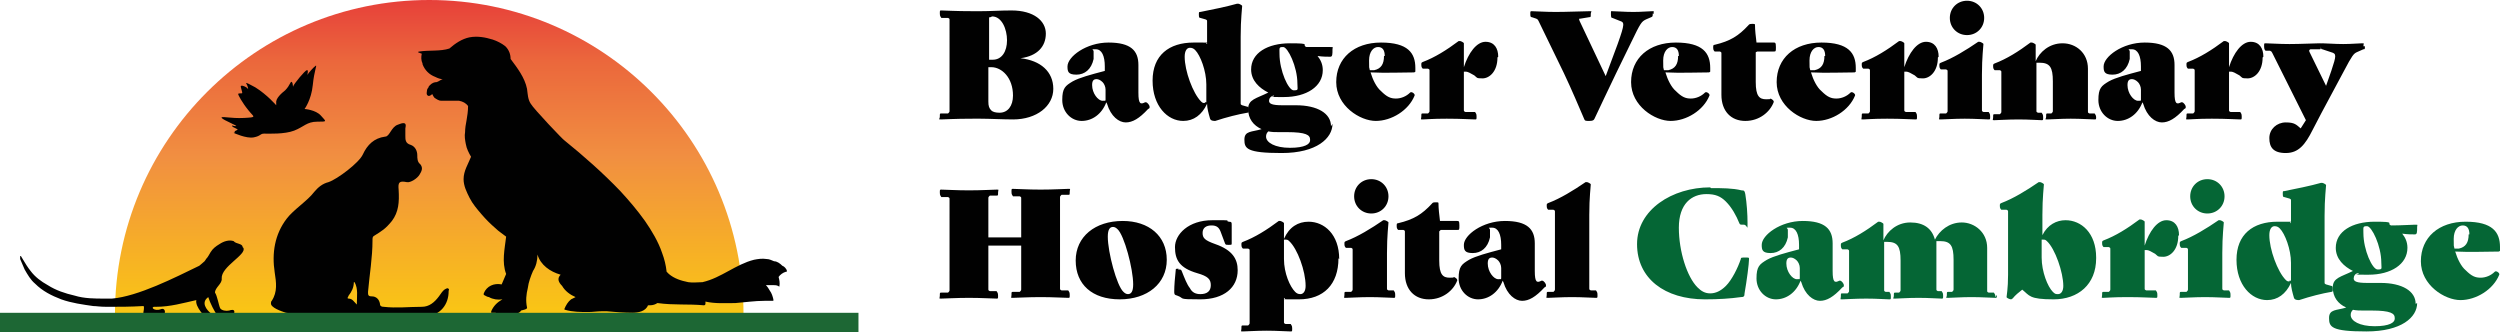<svg xmlns="http://www.w3.org/2000/svg" xmlns:xlink="http://www.w3.org/1999/xlink" viewBox="0 0 334.9 44.5"><defs><linearGradient id="linear-gradient" x1="57.5" x2="57.5" y1="3.9" y2="46" gradientTransform="matrix(1 0 0 -1 0 46)" gradientUnits="userSpaceOnUse"><stop offset="0" stop-color="#fac614"/><stop offset=".5" stop-color="#f18f41"/><stop offset=".8" stop-color="#eb683c"/><stop offset="1" stop-color="#e7403a"/></linearGradient><style>.cls-1{fill:#010101}.cls-4{fill:#056635}</style></defs><g><g id="Layer_2"><g id="Layer_1-2"><path fill="url(#linear-gradient)" d="M99.6 42.1H15.4C15.4 18.8 34.3 0 57.5 0s42.1 18.8 42.1 42.1Z"/><path d="M56 7s0-.1.2-.1c1.2-.2 2.8 0 4-.4.8-.7 1.7-1.3 2.7-1.5 1.1-.2 2.1 0 3.1.3.6.2 1.2.5 1.7.9.5.5.7 1.1.7 1.7.9 1.2 1.9 2.5 2.2 4 .1.7.1 1.4.5 2 .4.7 4.4 4.9 4.5 4.9 2.6 2.1 5.2 4.4 7.5 6.8 1.2 1.3 2.3 2.6 3.3 4 .9 1.3 1.8 2.8 2.3 4.3.3.8.5 1.6.6 2.5l.3.3c.7.6 1.6.9 2.6 1.1.6.1 1.3 0 1.9 0 1.3-.3 2.4-.9 3.5-1.5s2.2-1.2 3.4-1.5c.5-.1 1.1-.2 1.7-.1.4 0 .7.2 1 .3.4 0 .8.3 1.1.6.3.1.5.4.6.6v.2h-.1c-.4.1-.8.4-1 .7.1.4.2.8.1 1.3-.3-.2-.5-.2-.8-.2h-1c.2.2.4.5.5.7.3.4.4.8.5 1.2v.2h-1.2c-1.3 0-2.6.2-3.9.3-1.3 0-2.7.1-4-.2v.3s0 .2-.2.2c-2.1-.2-4.1 0-6.2-.3 0 0-.1 0-.2.1-.4.2-.7.2-1.1.2-.3.8-1.3 1-2.1 1-1.1 0-2.3-.1-3.4-.2h-.7c-.6 0-1.2.1-1.8.1-1 0-2.1 0-3.1-.3 0 0-.1 0-.1-.1.2-.5.5-1 .9-1.3l.6-.3c-.7-.3-1.4-.8-1.8-1.5-.5-.5-.7-1-.2-1.5-1.4-.4-2.7-1.3-3.1-2.7 0 .8-.2 1.6-.6 2.2-.3.7-.6 1.5-.7 2.3-.2.8-.3 1.7-.1 2.6v.1c-.2.2-.5.2-.8.3-.1.2-.3.3-.5.4-.4.1-.9.1-1.4.1h-.2c-.4 0-.8.1-1.1 0-.1 0-.2-.1-.2-.2h-.6v-.2c.3-.7.8-1.2 1.5-1.6-.6.1-1.3 0-1.8-.3-.2 0-.5-.2-.7-.3v-.2c.4-1 1.4-1.4 2.4-1.2.2-.5.4-.9.6-1.4-.6-1.6-.2-3.3 0-5-.5-.4-1-.7-1.4-1.1-.7-.6-1.3-1.2-1.9-1.9-.6-.7-1.2-1.4-1.6-2.2-.4-.8-.8-1.6-.8-2.5 0-1.1.6-2 1-3-.3-.5-.6-1.1-.7-1.7-.1-.5-.2-1.1-.1-1.6 0-.5.1-1.1.2-1.6.1-.6.2-1.2.2-1.9-.3-.4-.7-.6-1.2-.7h-2.4c-.3 0-.6-.2-.9-.4-.1-.1-.2-.3-.3-.5-.2.2-.5.4-.7.1-.1-.2 0-.4 0-.6 0-.1.1-.3.2-.4 0-.1.1-.2.2-.3.3-.3.6-.4.9-.4.3-.1.5-.3.8-.4-.3 0-.6-.1-1-.3-.8-.3-1.4-.9-1.7-1.7v-.1c-.2-.4-.2-.9-.1-1.3ZM49.3 42.3H47c-2.2 0-4.3 0-6.5-.3-.7 0-1.5 0-2.2-.1-.6-.2-2.1-.7-2-1.3 0-.1 0-.2.1-.3.8-1.2.6-2.5.4-3.8-.4-2.6 0-5.1 1.6-7.2.9-1.2 2.8-2.4 3.7-3.6.5-.6 1.1-1.1 1.9-1.3 1.2-.4 4.1-2.6 4.6-3.7.6-1.3 1.5-2.2 3-2.4.6 0 .8-1.3 1.7-1.6 1.4-.6 1 .3 1 .5v1c0 .5 0 1 .7 1.2.6.2.9.8.9 1.4 0 .4 0 .9.4 1.2.4.5.2.9-.1 1.4-.3.5-1.2 1.1-1.7 1-1-.2-1.2 0-1.1 1 .1 1.7 0 3-.9 4.2-.9 1.1-1.3 1.3-2.4 2-.2.1-.2.3-.2.6 0 2.3-.4 4.6-.6 6.9 0 .4 0 .6.5.6.6 0 1 .4 1.1 1 0 .3.2.4.5.4 1.7.2 3.4 0 5.1 0 1 0 1.7-.6 2.3-1.4.3-.4.5-.8.9-1 .1 0 .2-.2.4 0 .1 0 0 .2 0 .3 0 1.8-1.1 3.2-3 3.4-2.5.3-5.1.2-7.6 0m-2.1-4.6c0 .7-.3 1.3-.7 1.8 0 .1-.3.4 0 .4.5 0 .7.4 1.1.8 0-1.1.2-2.1-.3-3M32.5 33.1c0-.5-.9-.4-1.2-.8-.6-.2-1.3 0-1.9.4-.5.3-.9.6-1.2 1.1-.2.3-.3.6-.6.9 0 0-.1.2-.2.3-.2.2-.6.5-.7.6-3.3 1.6-8.2 4.1-11.7 4.4h-1c-1.3 0-2.7 0-4-.4-1.3-.3-2.5-.7-3.6-1.4-.9-.5-1.7-1.1-2.3-1.9-.4-.5-.7-1-1-1.5-.1-.2-.2-.3-.3-.5h-.1v.4c.2.5.4.9.6 1.4.4.7.8 1.4 1.4 1.9 1 1 2.2 1.6 3.5 2.1 1.4.5 2.9.7 4.3.9.4 0 .9.1 1.7.1h.8c1.1 0 2.4 0 4.2-.1.2 0 0 .8 0 .9.5.7 2.9.5 2.9-.1 0-.3-.2-.5-.5-.4-1 .4-1.6-.4-.7-.3 1.9 0 3.6-.5 5.4-.9-.2.9 1.2 2.3 1.7 2.8.3.1.9 0 .7.5.2-.4.3-.3.7-.2.4.2.7 0 1.1.1.2.8.1-.5.5.3.2-.4-.3-.4-.5-.6-.1-.4-.8-.1-1.1-.4-.3-.3-.8-.2-1-.6-.8-.6-1.5-1.6-.5-2.3.2.7.9 2.1 1.2 2.4.3.2 2.4 0 2.3-.4 0-.4-.4-.3-.7-.2-.4.1-1 0-1.2-.3-.2-.4-.4-1.7-.7-2.1 0-.7 1-1.2.9-1.9-.1-1.6 3.4-3.2 2.9-4.1Z" class="cls-1"/><path fill="#1d6734" d="M0 41.9h115v2.6H0z"/><path d="M31.3 17.8s1.7.8 2.7.6c1-.2.8-.5 1.4-.5s2.7.1 4-.4 1.7-1.2 3.1-1.2 1.2 0 .5-.8-2.2-.9-2.2-.9.9-1.2 1.1-3.2c.2-2 .6-2.7.4-2.6-.3.2-1 1-1.1 1.2s.2-.7-.1-.6c-.3.1-1.6 1.7-1.8 2.1-.1.4 0-.3-.2-.5s-.2.4-.9 1.1c-.5.4-1.3 1.1-1.2 1.7v.3s-1.2-1.4-2.8-2.4c-.6-.3-1.4-.8-1.2-.5s.3.9.2.7-.7-.5-.9-.4c-.2 0 .3 1 .1 1s-.5 0-.5.1.5 1.1 1.4 2.2c.7.9 1.2.9-.6 1-1.8.1-3.2-.3-3 0 .2.3 2.3 1.1 1.9 1.1s-.6-.2-.5 0 .9.4.7.5-.5.2-.3.3ZM135.8 16c-1.4 0-3.3-.1-4.5-.1h-.9c-2.7 0-3.8.1-4.3.1s-.2 0-.2-.4 0-.4.2-.4h.9c.2-.2.2-.2.2-.4V2.7c0-.2 0-.2-.2-.3h-.9c-.1-.2-.2-.2-.2-.6s0-.4.2-.4c.5 0 1.7.1 4.4.1h.8c1.4 0 2.7-.1 4.2-.1 3 0 4.6 1.4 4.6 3.1s-1.1 3-3.4 3.3c2.7.3 4.4 1.8 4.4 4.1s-2.2 4.1-5.4 4.1Zm-3.1-13.7c-.2 0-.2 0-.2.2V8h.5c1.2 0 1.9-1.1 1.9-2.6s-.7-3.2-2-3.2Zm0 6.7h-.3v4.6c0 .6.1.9.4 1.2.2.2.6.3 1.1.3 1.1 0 1.8-.9 1.8-2.3 0-2.4-1.5-3.8-2.9-3.8ZM148.2 13.7c-.6 1.6-1.9 2.5-3.3 2.5s-2.6-1.2-2.6-2.8.4-1.9 1.4-2.5c.9-.5 2.4-.9 4.3-1.4v-.6c0-1.4-.4-2.3-1.2-2.3s-.3 0-.3.3v1c-.3 1.4-1.2 2.1-2.3 2.1s-1.2-.4-1.2-1.1c0-1.3 2.5-3.2 5.5-3.2s4 1.1 4 3v3.7c0 1.6.3 1.6.9 1.3h.1c.2 0 .5.4.5.6s0 .2-.2.3c-1.2 1.3-2.1 1.8-3 1.8s-2-.8-2.5-2.5Zm-.1-.3V12c0-.4-.2-.8-.4-1-.3-.3-.6-.4-.8-.4-.4 0-.6.2-.6.8 0 1.1.8 2.1 1.4 2.1s.3 0 .4-.1ZM167.3 14.7c0 .3 0 .4-.2.4-1.2.2-2.8.6-4.3 1.1-.2 0-.6 0-.7-.3-.2-.7-.4-1.4-.4-2-.7 1.5-1.8 2.3-3.2 2.3-2.1 0-4.1-2-4.1-5.4s2.2-5.1 5.5-5.1 1.2 0 1.8.2v-3c0-.2 0-.2-.2-.3l-.7-.2c-.1 0-.2 0-.2-.4s0-.4.2-.4c1.5-.3 3.5-.7 4.9-1.1h.2c.1 0 .5.2.5.3 0 .3-.2 1.7-.2 4.1v8.9c0 .2 0 .2.2.3l.7.2c.1 0 .2 0 .2.4Zm-5.9-1h.2v-2.4c0-1.8-.8-3.9-1.5-4.6-.2-.2-.4-.3-.7-.3-.4 0-.7.4-.7 1.2 0 1.9 1.1 4.9 2.2 6 .2.2.3.2.5.2Z" class="cls-1"/><path d="M178.5 16.6c0 1.9-2.1 3.9-6.8 3.9s-5-.6-5-1.8 1-1 2.3-1.4c-1.1-.5-1.8-1.4-1.8-2.7s1.1-1.4 2.7-2.2c-1.2-.6-2.3-1.6-2.3-3.1 0-2.2 2.2-3.5 5.2-3.5s1.5.2 2.2.5h3.2c.5 0 .3 0 .3.3 0 .7 0 1-.3 1-.4 0-1 0-1.7-.1.4.5.7 1.1.7 1.9 0 2.2-2.2 3.6-5.2 3.6s-.9 0-1.4-.2c-.4.1-.6.4-.6.7 0 .4.4.6 1.8.6h1.8c2.9 0 4.7 1.1 4.7 2.8Zm-3 2.1c0-.6-.5-1-3.1-1h-1.1c-.5 0-.9 0-1.4-.1-.2.2-.3.4-.3.7 0 .8 1.2 1.5 3.2 1.5s2.7-.5 2.7-1Zm-4.1-11.5c0 2.3 1.2 4.9 1.9 4.9s.5-.1.5-.9c0-2.3-1.3-4.9-1.9-4.9s-.5.1-.5.9ZM183.6 9.7c.3 1 .8 2 1.4 2.5.8.8 1.3 1 2 1s1.4-.3 1.9-.8c.2-.2.7.2.6.4-.8 2-3.1 3.4-5.2 3.4s-5.3-2-5.3-5.2 2.4-5.3 6-5.3 4.6 1.4 4.6 3.4v.5s-.1.1-.2.1c-1.6 0-3.8.1-5.7 0Zm1.9-2.2c0-.8-.3-1.2-.9-1.2s-1.2.6-1.2 1.8 0 .8.1 1.3h.6c.9-.2 1.3-.8 1.3-1.9ZM200.6 7.7c0 1.9-1.1 2.8-2 2.8s-.7-.1-1.1-.4c-.5-.3-.9-.5-1.1-.5h-.3v5.1c0 .2 0 .2.2.3h1.3c.1.2.2.2.2.6s0 .4-.2.4c-.5 0-1.8-.1-3.8-.1s-2.8.1-3.2.1-.2 0-.2-.4 0-.4.2-.4h.7c.2-.2.2-.2.2-.4V9.5c0-.2 0-.2-.2-.3h-.7c-.1-.1-.2-.2-.2-.5s0-.3.2-.4c1.6-.6 3.2-1.6 4.8-2.8h.2c.1 0 .5.2.5.3V9c.6-1.9 1.7-3.4 2.9-3.4s1.7.9 1.7 2ZM221.4 1.8c0 .4 0 .4-.2.5l-.7.3c-.6.3-.7.4-2 3.1l-2 4.1c-1 2.1-2.3 4.8-2.9 6.1-.1.2-.2.3-.7.3s-.6 0-.7-.3c-.6-1.4-1.7-4-2.7-6.1l-3.4-7c-.1-.2-.1-.2-.3-.3l-.6-.2c-.1 0-.2 0-.2-.4s0-.4.2-.4c.5 0 1.8.1 3.2.1s4-.1 4.5-.1.2 0 .2.4 0 .4-.2.4l-1.2.2c-.2 0-.2 0-.1.3l3.5 7.4 1.6-4.3c1-2.8.9-2.9.3-3.1l-1-.4c-.1 0-.2 0-.2-.5s0-.4.2-.4c.5 0 1.7.1 2.8.1s2.1-.1 2.5-.1.2 0 .2.4ZM223.1 9.7c.3 1 .8 2 1.4 2.5.8.8 1.3 1 2 1s1.4-.3 1.9-.8c.2-.2.7.2.6.4-.8 2-3.1 3.4-5.2 3.4s-5.3-2-5.3-5.2 2.4-5.3 6-5.3 4.6 1.4 4.6 3.4v.5s-.1.1-.2.1c-1.6 0-3.8.1-5.7 0Zm1.8-2.2c0-.8-.3-1.2-.9-1.2s-1.2.6-1.2 1.8 0 .8.1 1.3h.6c.9-.2 1.3-.8 1.3-1.9ZM235.2 7v4c0 1.9.5 2.3 1.4 2.3s.4-.1.5-.1c.2 0 .6.3.5.5-.5 1.3-1.9 2.5-3.8 2.5s-3.2-1.3-3.2-3.5V7.2c0-.2 0-.2-.2-.3h-.7c-.1-.1-.2-.2-.2-.5s0-.4.2-.4c2.1-.5 3.2-1.2 4.5-2.6.1-.1.1-.2.5-.2s.4 0 .4.2c0 .6.1 1.5.2 2.3h2.3c.2 0 .3 0 .3.6s0 .6-.3.6h-2.2ZM242.6 9.7c.3 1 .8 2 1.4 2.5.8.8 1.3 1 2 1s1.4-.3 1.9-.8c.2-.2.7.2.6.4-.8 2-3.1 3.4-5.2 3.4s-5.3-2-5.3-5.2 2.4-5.3 6-5.3 4.6 1.4 4.6 3.4v.5s-.1.1-.2.1c-1.6 0-3.8.1-5.7 0Zm1.9-2.2c0-.8-.3-1.2-.9-1.2s-1.2.6-1.2 1.8 0 .8.1 1.3h.6c.9-.2 1.3-.8 1.3-1.9ZM259.6 7.7c0 1.9-1.1 2.8-2 2.8s-.7-.1-1.1-.4c-.5-.3-.9-.5-1.1-.5h-.3v5.1c0 .2 0 .2.2.3h1.3c.1.2.2.2.2.6s0 .4-.2.4c-.5 0-1.8-.1-3.8-.1s-2.8.1-3.2.1-.2 0-.2-.4 0-.4.2-.4h.7c.2-.2.2-.2.2-.4V9.5c0-.2 0-.2-.2-.3h-.7c-.1-.1-.2-.2-.2-.5s0-.3.2-.4c1.6-.6 3.2-1.6 4.8-2.8h.2c.1 0 .5.2.5.3V9c.6-1.9 1.7-3.4 2.9-3.4s1.7.9 1.7 2ZM259.8 15.6c0-.4 0-.4.2-.4h.7c.2-.2.2-.2.2-.4V9.6c0-.2 0-.2-.2-.3h-.7c-.1-.1-.2-.2-.2-.5s0-.3.2-.4c1.6-.6 3.4-1.7 5-2.8h.2c.1 0 .5.2.5.3 0 .3-.2 1.7-.2 4.1v4.7c0 .2 0 .2.2.3h.7c.1.2.2.2.2.6s0 .4-.2.4c-.5 0-1.8-.1-3.2-.1s-2.8.1-3.2.1-.2 0-.2-.4Zm1.4-13.2c0-1.3 1-2.3 2.3-2.3s2.3 1 2.3 2.3-1 2.3-2.3 2.3-2.3-1-2.3-2.3ZM280.8 15.6c0 .4 0 .4-.2.4-.5 0-1.8-.1-3.2-.1s-2.6.1-3.1.1-.2 0-.2-.4 0-.4.2-.4h.5c.2-.2.2-.2.2-.4v-3.9c0-1.9-.4-2.5-1.8-2.5h-.4v6.4c0 .2 0 .2.2.3h.5c.1.2.2.2.2.6s0 .4-.2.4c-.5 0-1.6-.1-3.1-.1s-2.8.1-3.2.1-.2 0-.2-.4 0-.4.2-.4h.7c.2-.2.2-.2.2-.4V9.7c0-.2 0-.2-.2-.3h-.7c-.1-.1-.2-.2-.2-.5s0-.3.2-.4c1.6-.6 3.2-1.6 4.8-2.8h.2c.1 0 .5.2.5.3v2.2c.5-1.2 1.8-2.4 3.6-2.4s3.4 1.3 3.4 3.4v5.7c0 .2 0 .2.2.3h.7c.1.2.2.2.2.6ZM287 13.7c-.6 1.6-1.9 2.5-3.3 2.5s-2.6-1.2-2.6-2.8.4-1.9 1.4-2.5c.9-.5 2.4-.9 4.3-1.4v-.6c0-1.4-.4-2.3-1.2-2.3s-.3 0-.3.3v1c-.3 1.4-1.2 2.1-2.3 2.1s-1.2-.4-1.2-1.1c0-1.3 2.5-3.2 5.5-3.2s4 1.1 4 3v3.7c0 1.6.3 1.6.9 1.3h.1c.2 0 .5.4.5.6s0 .2-.2.3c-1.2 1.3-2.1 1.8-3 1.8s-2-.8-2.5-2.5Zm-.2-.3V12c0-.4-.2-.8-.4-1-.3-.3-.6-.4-.8-.4-.4 0-.6.2-.6.8 0 1.1.8 2.1 1.4 2.1s.3 0 .4-.1ZM303.1 7.7c0 1.9-1.1 2.8-2 2.8s-.7-.1-1.1-.4c-.5-.3-.9-.5-1.1-.5h-.3v5.1c0 .2 0 .2.2.3h1.3c.1.2.2.2.2.6s0 .4-.2.4c-.5 0-1.8-.1-3.8-.1s-2.8.1-3.2.1-.2 0-.2-.4 0-.4.2-.4h.7c.2-.2.2-.2.2-.4V9.5c0-.2 0-.2-.2-.3h-.7c-.1-.1-.2-.2-.2-.5s0-.3.2-.4c1.6-.6 3.2-1.6 4.8-2.8h.2c.1 0 .5.2.5.3V9c.6-1.9 1.7-3.4 2.9-3.4s1.7.9 1.7 2ZM316.8 6.2c0 .4 0 .4-.2.4l-.9.4c-.4.2-.6.4-1.7 2.5l-3 5.6-1.2 2.3c-1 2-1.9 3.1-3.6 3.1s-2.2-.8-2.2-2 1-2.1 2.2-2.1 1.4.3 2 .8l.7-1.1-4.5-9c-.1-.2-.1-.2-.3-.3h-.6c-.1-.1-.2-.2-.2-.6s0-.4.2-.4c.5 0 1.8.1 3.2.1s3.5-.1 4-.1.2 0 .2.4 0 .4-.2.4h-1.2c-.2.1-.2.2-.1.4l2.2 4.5.7-2c.7-2.1.7-2.3 0-2.5l-1.2-.4c-.1 0-.2 0-.2-.4s0-.4.2-.4c.5 0 1.7.1 2.8.1s2.1-.1 2.5-.1.2 0 .2.4ZM143.3 39.5c0 .4 0 .4-.2.4-.5 0-2-.1-3.7-.1s-3.3.1-3.7.1-.2 0-.2-.4 0-.4.2-.4h.9c.2-.2.2-.2.2-.4v-5.8h-4.4v5.8c0 .2 0 .2.2.3h.9c.1.2.2.2.2.6s0 .4-.2.4c-.5 0-2-.1-3.7-.1s-3.3.1-3.7.1-.2 0-.2-.4 0-.4.2-.4h.9c.2-.2.2-.2.2-.4V26.7c0-.2 0-.2-.2-.3h-.9c-.1-.2-.2-.2-.2-.6s0-.4.2-.4c.5 0 2 .1 3.7.1s3.3-.1 3.7-.1.2 0 .2.4 0 .4-.2.4h-.9c-.2.2-.2.2-.2.4v5.2h4.4v-5.2c0-.2 0-.2-.2-.3h-.9c-.1-.2-.2-.2-.2-.6s0-.4.2-.4c.5 0 2 .1 3.7.1s3.3-.1 3.7-.1.2 0 .2.4 0 .4-.2.4h-.9c-.2.2-.2.2-.2.4v12.1c0 .2 0 .2.2.3h.9c.1.2.2.2.2.6ZM150.4 29.6c3.5 0 5.9 2 5.9 5.2s-2.6 5.3-6.3 5.3-5.9-2-5.9-5.2 2.6-5.3 6.3-5.3Zm.1 9.5c.2.2.4.3.6.3.4 0 .7-.3.7-1.3 0-2.1-1.2-6.6-2.1-7.4-.2-.2-.4-.3-.6-.3-.4 0-.7.3-.7 1.3 0 2.1 1.2 6.6 2.1 7.4ZM157.8 36.1c.4 0 .4 0 .5.2.4 1 .7 1.8 1.1 2.3.3.6.8.8 1.4.8.9 0 1.4-.4 1.4-1.2s-.4-1.2-1.8-1.6c-2.4-.7-3-1.8-3-3.5s1.8-3.6 5-3.6 1.5 0 2.2.2c.4 0 .4.1.4.5v2.4c0 .2 0 .2-.4.2s-.4 0-.5-.2l-.6-1.6c-.2-.5-.5-.8-1.2-.8s-1.2.3-1.2 1 .3 1 1.7 1.5c2.3.8 3 2 3 3.5 0 2.3-1.8 3.9-5 3.9s-2-.1-3.1-.5c-.4-.1-.4-.2-.4-.6 0-.7.1-1.9.2-2.8 0-.2 0-.2.4-.2ZM179.3 34.6c0 3.5-2 5.5-5.3 5.5s-1.4 0-2-.2v3.2c0 .2 0 .2.2.3h.7c.1.2.2.2.2.6s0 .4-.2.4c-.5 0-1.8-.1-3.2-.1s-2.8.1-3.2.1-.2 0-.2-.4 0-.4.2-.4h.7c.2-.2.2-.2.2-.4v-9.6c0-.2 0-.2-.2-.3h-.7c-.1-.1-.2-.2-.2-.5s0-.3.2-.4c1.6-.6 3.2-1.6 4.8-2.8h.2c.1 0 .5.2.5.3V32c.7-1.6 1.9-2.3 3.3-2.3 2.1 0 4.1 1.7 4.1 5Zm-4.4 3.7c0-2-1.1-5-2.2-6-.2-.2-.3-.2-.5-.2h-.2v2.6c0 1.9.8 3.7 1.5 4.4.2.2.4.3.7.3.4 0 .7-.4.7-1.1ZM180.1 39.5c0-.4 0-.4.2-.4h.7c.2-.2.2-.2.2-.4v-5.2c0-.2 0-.2-.2-.3h-.7c-.1-.1-.2-.2-.2-.5s0-.3.2-.4c1.6-.6 3.4-1.7 5-2.8h.2c.1 0 .5.2.5.3 0 .3-.2 1.7-.2 4.1v4.7c0 .2 0 .2.2.3h.7c.1.2.2.2.2.6s0 .4-.2.4c-.5 0-1.8-.1-3.2-.1s-2.8.1-3.2.1-.2 0-.2-.4Zm1.3-13.2c0-1.3 1-2.3 2.3-2.3s2.3 1 2.3 2.3-1 2.3-2.3 2.3-2.3-1-2.3-2.3ZM192.8 31v3.9c0 1.9.5 2.3 1.4 2.3s.4-.1.5-.1c.2 0 .6.3.5.5-.5 1.3-1.9 2.5-3.8 2.5s-3.2-1.3-3.2-3.5v-5.5c0-.2 0-.2-.2-.3h-.7c-.1-.1-.2-.2-.2-.5s0-.4.2-.4c2.1-.5 3.2-1.2 4.5-2.6.1-.1.1-.2.5-.2s.4 0 .4.2c0 .6.1 1.5.2 2.3h2.3c.2 0 .3 0 .3.6s0 .6-.3.6H193ZM201.3 37.6c-.6 1.6-1.9 2.5-3.3 2.5s-2.6-1.2-2.6-2.8.4-1.9 1.4-2.5c.9-.5 2.4-.9 4.3-1.4v-.6c0-1.4-.4-2.3-1.2-2.3s-.3 0-.3.3v1c-.3 1.4-1.2 2.1-2.3 2.1s-1.2-.4-1.2-1.1c0-1.3 2.5-3.2 5.5-3.2s4 1.1 4 3v3.7c0 1.6.3 1.6.9 1.3h.1c.2 0 .5.4.5.6s0 .2-.2.3c-1.2 1.3-2.1 1.8-3 1.8s-2-.8-2.5-2.5Zm-.2-.3v-1.4c0-.4-.2-.8-.4-1-.3-.3-.6-.4-.8-.4-.4 0-.6.2-.6.8 0 1.1.8 2.1 1.4 2.1s.3 0 .4-.1ZM207.2 39.5c0-.4 0-.4.2-.4h.7c.2-.2.2-.2.2-.4V28.4c0-.2 0-.2-.2-.3h-.7c-.1-.1-.2-.2-.2-.5s0-.3.2-.4c1.6-.6 3.4-1.7 5-2.8h.2c.1 0 .5.2.5.3 0 .3-.2 1.7-.2 4.1v9.8c0 .2 0 .2.2.3h.7c.1.2.2.2.2.6s0 .4-.2.4c-.5 0-1.8-.1-3.2-.1s-2.8.1-3.2.1-.2 0-.2-.4Z" class="cls-1"/><path d="M229.2 25.2c1.5 0 2.9 0 4.1.3.4 0 .4.1.5.5.2 1.2.3 2.7.3 3.9s0 .2-.5.2-.5 0-.6-.2c-.4-1-1-2.1-1.8-2.9-.7-.7-1.4-1-2.6-1-2 0-3.7 1.3-3.7 4.5s1.1 6.6 2.5 8c.5.5 1 .8 1.7.8s1.4-.3 2.1-1c.8-.8 1.6-2.4 2-3.6 0-.2.1-.2.6-.2s.5 0 .5.2c0 .6-.3 2.9-.6 4.6 0 .4-.1.5-.5.5-1.4.2-3 .3-4.8.3-5.4 0-9.1-2.8-9.1-7.4s4.7-7.6 9.8-7.6ZM241.2 37.6c-.6 1.6-1.9 2.5-3.3 2.5s-2.6-1.2-2.6-2.8.4-1.9 1.4-2.5c.9-.5 2.4-.9 4.3-1.4v-.6c0-1.4-.4-2.3-1.2-2.3s-.3 0-.3.3v1c-.3 1.4-1.2 2.1-2.3 2.1s-1.2-.4-1.2-1.1c0-1.3 2.5-3.2 5.5-3.2s4 1.1 4 3v3.7c0 1.6.3 1.6.9 1.3h.1c.2 0 .5.4.5.6s0 .2-.2.3c-1.2 1.3-2.1 1.8-3 1.8s-2-.8-2.5-2.5Zm-.1-.3v-1.4c0-.4-.2-.8-.4-1-.3-.3-.6-.4-.8-.4-.4 0-.6.2-.6.8 0 1.1.8 2.1 1.4 2.1s.3 0 .4-.1Z" class="cls-4"/><path d="M267.5 39.5c0 .4 0 .4-.2.4-.5 0-1.8-.1-3.2-.1s-2.6.1-3.1.1-.2 0-.2-.4 0-.4.2-.4h.5c.2-.2.2-.2.2-.4v-3.9c0-1.9-.4-2.5-1.8-2.5h-.5v6.4c0 .2 0 .2.2.3h.5c.1.2.2.2.2.6s0 .4-.2.4c-.5 0-1.6-.1-3.1-.1s-2.6.1-3.1.1-.2 0-.2-.4 0-.4.2-.4h.5c.2-.2.2-.2.2-.4v-3.9c0-1.9-.4-2.5-1.8-2.5h-.4v6.4c0 .2 0 .2.2.3h.5c.1.2.2.2.2.6s0 .4-.2.4c-.5 0-1.6-.1-3.1-.1s-2.8.1-3.2.1-.2 0-.2-.4 0-.4.2-.4h.7c.2-.2.2-.2.2-.4v-5.2c0-.2 0-.2-.2-.3h-.7c-.1-.1-.2-.2-.2-.5s0-.3.2-.4c1.6-.6 3.2-1.6 4.8-2.8h.2c.1 0 .5.2.5.3v2.2c.5-1.2 1.8-2.4 3.6-2.4s2.9.8 3.3 2.3c.6-1.2 1.9-2.3 3.6-2.3s3.4 1.3 3.4 3.4v5.7c0 .2 0 .2.2.3h.7c.1.2.2.2.2.6ZM280.8 34.6c0 3.5-2.4 5.5-5.7 5.5s-3.2-.5-4.2-1.3c-.5.4-.9.7-1.3 1.2-.1 0-.1.1-.2.1-.2 0-.6-.2-.6-.3 0-.2.2-1.1.2-3v-8.4c0-.2 0-.2-.2-.3h-.7c-.1-.1-.2-.2-.2-.5s0-.3.2-.4c1.6-.6 3.4-1.7 5-2.8h.2c.1 0 .5.2.5.3 0 .3-.2 1.7-.2 4.1v2.7c.7-1.4 1.9-2 3.1-2 2.1 0 4.1 1.7 4.1 5Zm-4.4 3.7c0-1.8-1.1-5-2.2-6-.2-.2-.3-.2-.5-.2h-.2v2.4c0 1.9.8 3.9 1.5 4.6.3.3.4.3.7.3.4 0 .7-.4.7-1.1ZM291.8 31.6c0 1.9-1.1 2.8-2 2.8s-.7-.1-1.1-.4c-.5-.3-.9-.5-1.1-.5h-.3v5.1c0 .2 0 .2.2.3h1.3c.1.2.2.2.2.6s0 .4-.2.4c-.5 0-1.8-.1-3.8-.1s-2.8.1-3.2.1-.2 0-.2-.4 0-.4.2-.4h.7c.2-.2.2-.2.2-.4v-5.3c0-.2 0-.2-.2-.3h-.7c-.1-.1-.2-.2-.2-.5s0-.3.2-.4c1.6-.6 3.2-1.6 4.8-2.8h.2c.1 0 .5.2.5.3v3.2c.6-1.9 1.7-3.4 2.9-3.4s1.7.9 1.7 2ZM292 39.5c0-.4 0-.4.2-.4h.7c.2-.2.2-.2.2-.4v-5.2c0-.2 0-.2-.2-.3h-.7c-.1-.1-.2-.2-.2-.5s0-.3.2-.4c1.6-.6 3.4-1.7 5-2.8h.2c.1 0 .5.2.5.3 0 .3-.2 1.7-.2 4.1v4.7c0 .2 0 .2.2.3h.7c.1.2.2.2.2.6s0 .4-.2.4c-.5 0-1.8-.1-3.2-.1s-2.8.1-3.2.1-.2 0-.2-.4Zm1.4-13.2c0-1.3 1-2.3 2.3-2.3s2.3 1 2.3 2.3-1 2.3-2.3 2.3-2.3-1-2.3-2.3ZM312.5 38.7c0 .3 0 .4-.2.4-1.2.2-2.8.6-4.3 1.1-.2 0-.6 0-.7-.3-.2-.7-.4-1.4-.4-2-.7 1.5-1.8 2.3-3.2 2.3-2.1 0-4.1-2-4.1-5.4s2.2-5.1 5.5-5.1 1.2 0 1.8.2v-3c0-.2 0-.2-.2-.3l-.7-.2c-.1 0-.2 0-.2-.4s0-.4.2-.4c1.5-.3 3.5-.7 4.9-1.1h.2c.1 0 .5.2.5.3 0 .3-.2 1.7-.2 4.1v8.9c0 .2 0 .2.2.3l.7.2c.1 0 .2 0 .2.4Zm-5.8-1.1h.2v-2.4c0-1.8-.8-3.9-1.5-4.6-.2-.2-.4-.3-.7-.3-.4 0-.7.4-.7 1.2 0 1.9 1.1 4.9 2.2 6 .2.2.3.2.5.2Z" class="cls-4"/><path d="M323.8 40.6c0 1.9-2.1 3.8-6.8 3.8s-5-.6-5-1.8 1-1 2.3-1.4c-1.1-.5-1.8-1.4-1.8-2.7s1.1-1.4 2.7-2.2c-1.2-.6-2.3-1.6-2.3-3.1 0-2.2 2.2-3.5 5.2-3.5s1.5.2 2.2.5c1.4 0 2.7-.1 3.2-.1s.3 0 .3.3c0 .7 0 1-.3 1-.4 0-1 0-1.7-.1.4.5.7 1.1.7 1.9 0 2.2-2.2 3.6-5.2 3.6s-.9 0-1.4-.2c-.4 0-.6.4-.6.7 0 .4.4.6 1.8.6h1.8c2.9 0 4.7 1.1 4.7 2.8Zm-3 2c0-.6-.5-1-3.1-1h-1.1c-.5 0-.9 0-1.4-.1-.2.2-.3.4-.3.7 0 .8 1.2 1.5 3.2 1.5s2.7-.5 2.7-1Zm-4.2-11.4c0 2.3 1.2 4.9 1.9 4.9s.5-.1.5-.9c0-2.3-1.3-4.9-1.9-4.9s-.5.1-.5.9ZM328.9 33.7c.3 1 .8 2 1.4 2.5.8.8 1.3 1 2 1s1.4-.3 1.9-.8c.2-.2.7.2.6.4-.8 2-3.1 3.4-5.2 3.4s-5.3-2-5.3-5.2 2.4-5.3 6-5.3 4.6 1.4 4.6 3.4v.5s-.1.1-.2.1c-1.6 0-3.8.1-5.7 0Zm1.9-2.3c0-.8-.3-1.2-.9-1.2s-1.2.6-1.2 1.8 0 .8.1 1.3h.6c.9-.2 1.3-.8 1.3-1.9Z" class="cls-4"/></g></g></g></svg>